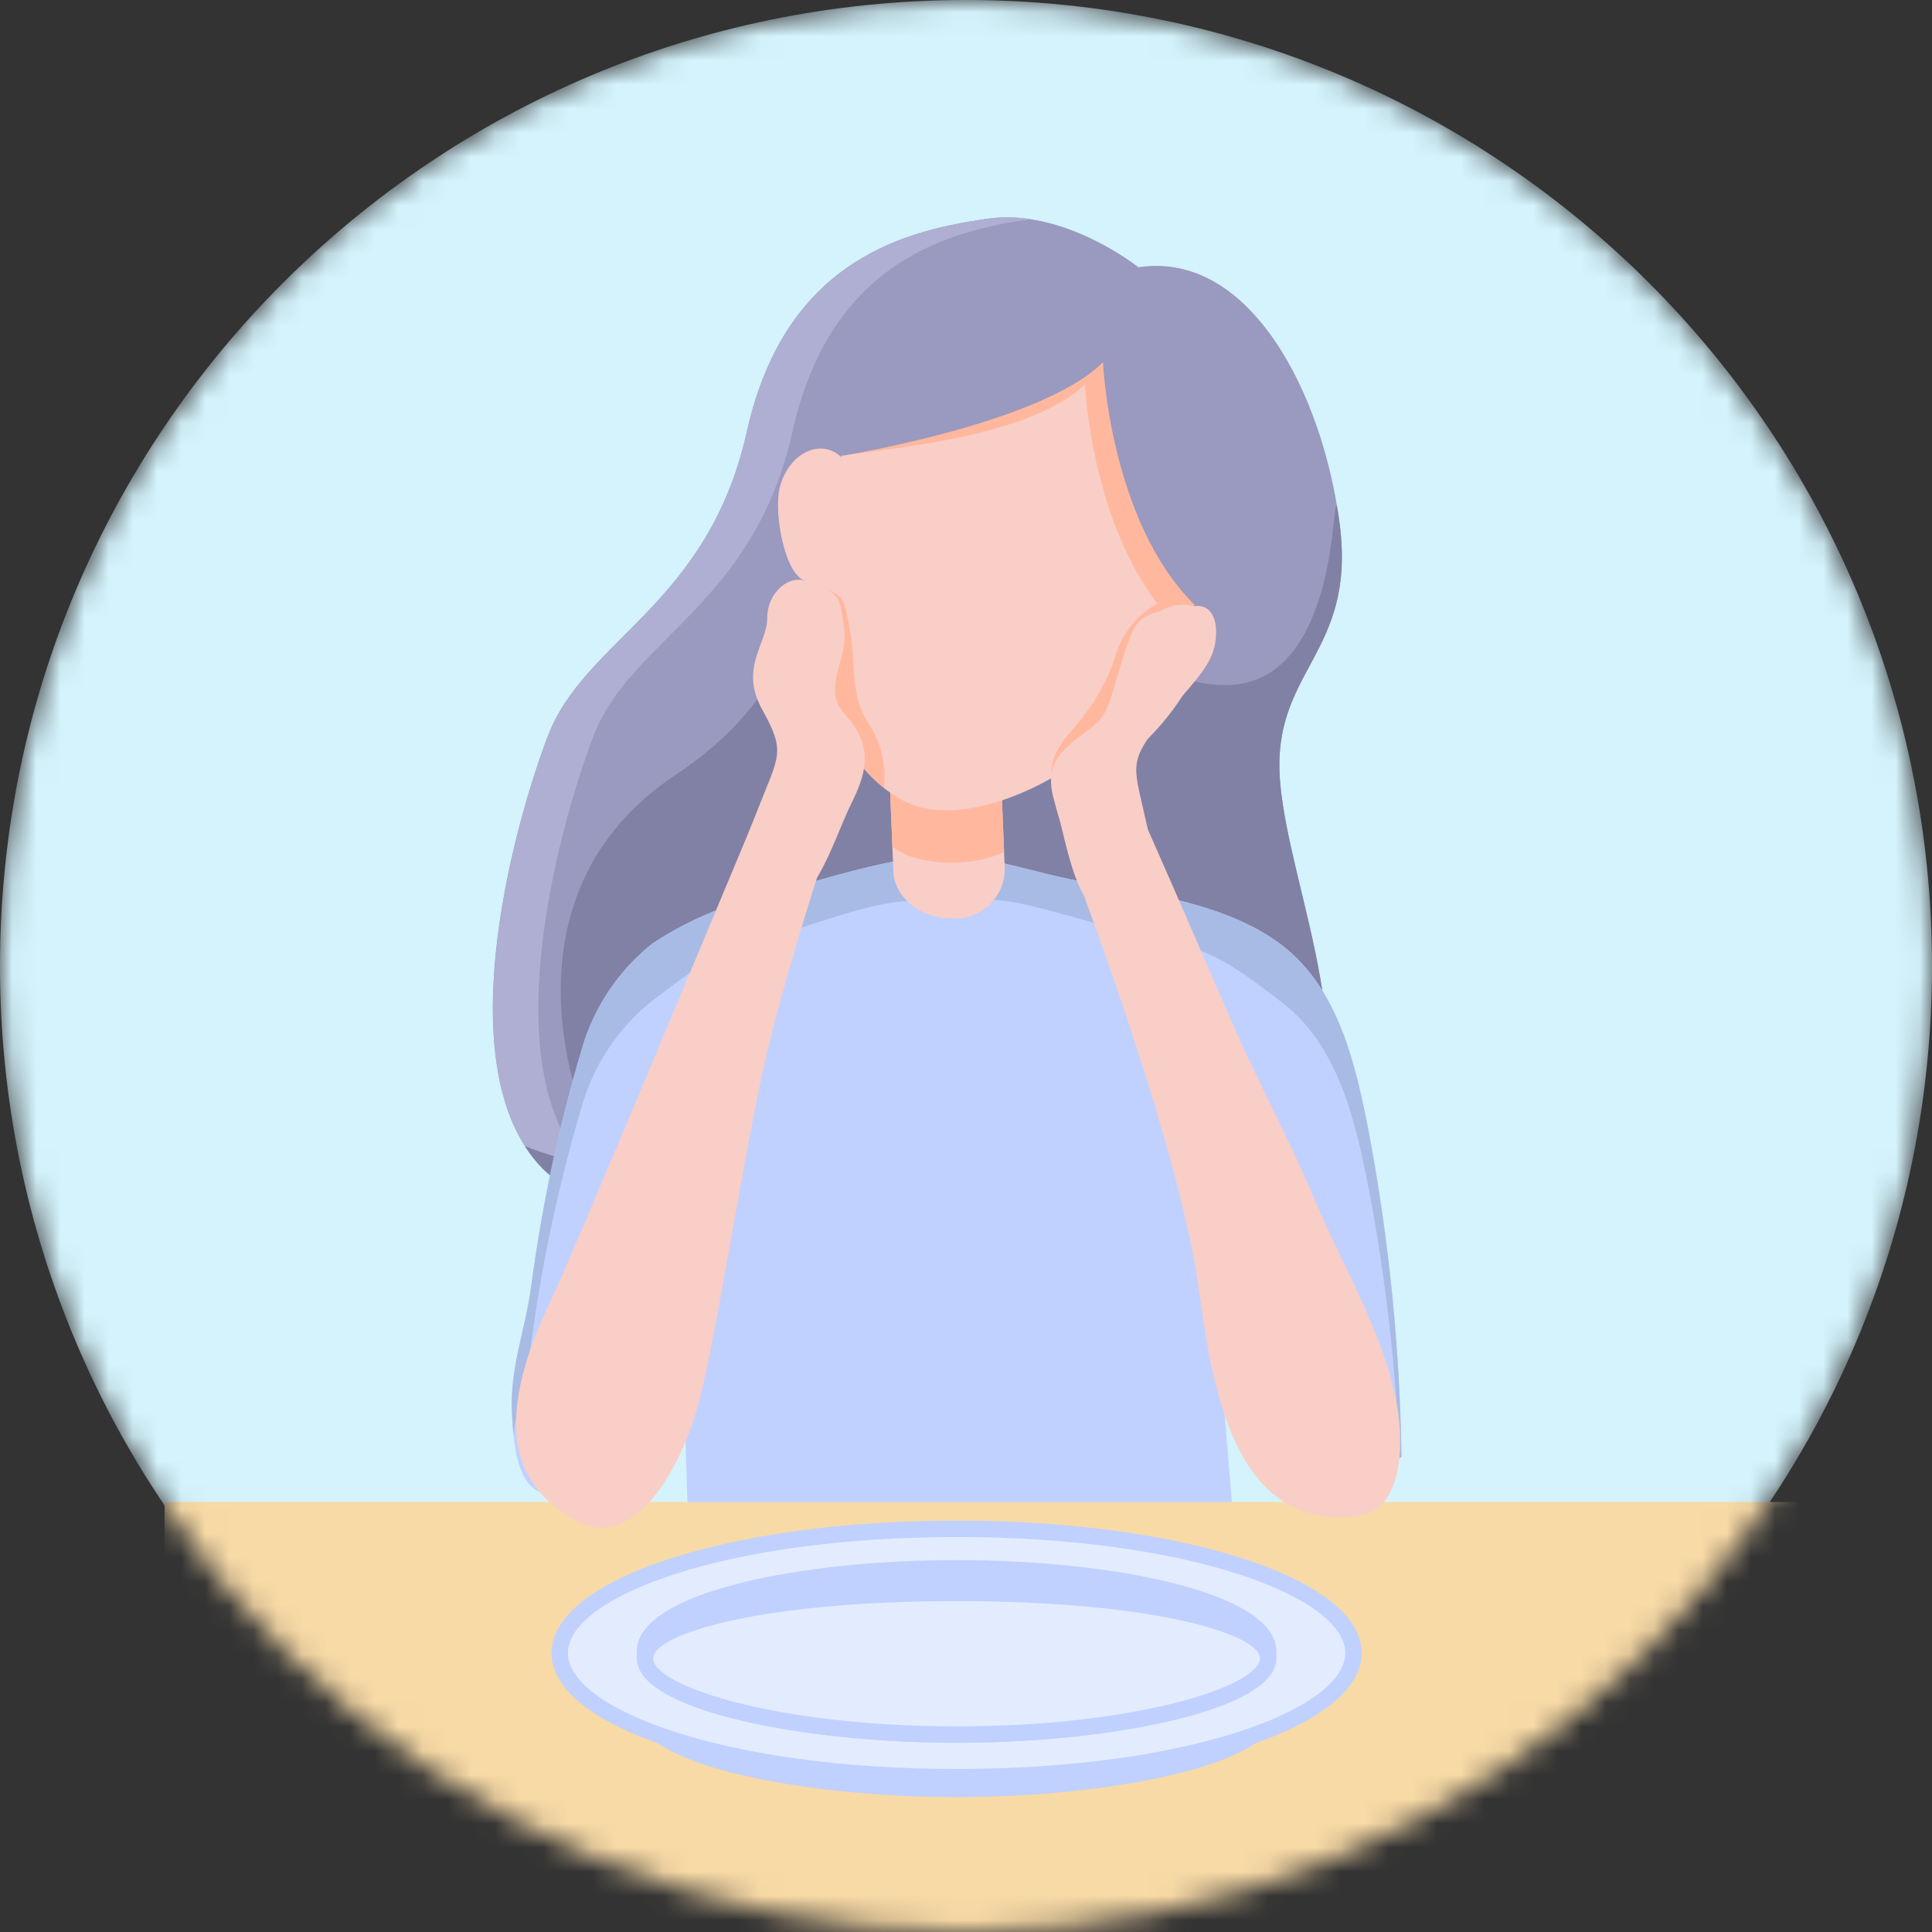 <svg width="80" height="80" viewBox="0 0 80 80" fill="none" xmlns="http://www.w3.org/2000/svg">
<rect x="0" y="0" width="80" height="80" fill="#333333" stroke="none"/>
<mask id="mask0_1200_47081" style="mask-type:alpha" maskUnits="userSpaceOnUse" x="0" y="0" width="80" height="80">
<path d="M80 40C79.984 50.604 75.765 60.769 68.267 68.267C60.769 75.765 50.604 79.984 40 80C34.749 80.001 29.548 78.969 24.696 76.96C19.844 74.952 15.435 72.008 11.72 68.295C8.006 64.583 5.059 60.175 3.048 55.324C1.037 50.473 0.001 45.273 0 40.022V40C0 29.391 4.214 19.217 11.716 11.716C19.217 4.214 29.391 0 40 0C50.607 0.004 60.779 4.22 68.28 11.72C75.781 19.221 79.996 29.393 80 40Z" fill="white"/>
</mask>
<g mask="url(#mask0_1200_47081)">
<path fill-rule="evenodd" clip-rule="evenodd" d="M0 40C0 17.909 17.909 0 40 0C62.091 0 80 17.909 80 40C80 62.091 62.091 80 40 80C17.909 80 0 62.091 0 40Z" fill="#D4F3FC"/>
<path d="M101.131 62.195H6.812V79.999H101.131V62.195Z" fill="#F8DAA6"/>
<path d="M52.513 70.918C52.513 72.538 46.736 74.073 39.611 74.073C32.486 74.073 26.709 72.538 26.709 70.918C26.709 69.298 32.486 68.207 39.611 68.207C46.736 68.207 52.513 69.298 52.513 70.918Z" fill="#C0D1FF"/>
<path d="M39.61 74.416C33.241 74.416 26.367 73.079 26.367 70.919C26.367 68.51 34.691 67.867 39.61 67.867C44.529 67.867 52.853 68.51 52.853 70.919C52.853 73.079 45.979 74.416 39.61 74.416ZM39.61 68.551C31.414 68.551 27.049 69.928 27.049 70.921C27.049 72.041 32.058 73.736 39.61 73.736C47.161 73.736 52.171 72.041 52.171 70.921C52.171 69.926 47.806 68.549 39.61 68.549V68.551Z" fill="#C0D1FF"/>
<path d="M39.611 73.588C48.688 73.588 56.046 71.286 56.046 68.446C56.046 65.607 48.688 63.305 39.611 63.305C30.535 63.305 23.177 65.607 23.177 68.446C23.177 71.286 30.535 73.588 39.611 73.588Z" fill="#E3ECFF"/>
<path d="M39.61 73.93C30.203 73.93 22.835 71.522 22.835 68.448C22.835 65.373 30.204 62.965 39.61 62.965C49.016 62.965 56.385 65.373 56.385 68.448C56.385 71.522 49.017 73.93 39.61 73.93ZM39.61 63.647C29.983 63.647 23.517 66.13 23.517 68.448C23.517 70.765 29.983 73.248 39.61 73.248C49.237 73.248 55.703 70.765 55.703 68.448C55.703 66.13 49.237 63.645 39.61 63.645V63.647Z" fill="#C0D1FF"/>
<path d="M39.611 71.826C46.736 71.826 52.513 70.285 52.513 68.384C52.513 66.483 46.736 64.941 39.611 64.941C32.485 64.941 26.709 66.483 26.709 68.384C26.709 70.285 32.485 71.826 39.611 71.826Z" fill="#C0D1FF"/>
<path d="M39.61 72.164C33.19 72.164 26.367 70.839 26.367 68.381C26.367 65.923 33.19 64.598 39.61 64.598C46.03 64.598 52.853 65.924 52.853 68.381C52.853 70.838 46.029 72.164 39.61 72.164ZM39.61 65.277C32.207 65.277 27.049 66.914 27.049 68.378C27.049 69.843 32.207 71.48 39.61 71.48C47.013 71.48 52.171 69.843 52.171 68.378C52.171 66.914 47.012 65.28 39.61 65.28V65.277Z" fill="#C0D1FF"/>
<path d="M52.513 68.668C52.513 70.288 46.736 71.823 39.611 71.823C32.486 71.823 26.709 70.288 26.709 68.668C26.709 67.048 32.486 65.957 39.611 65.957C46.736 65.957 52.513 67.049 52.513 68.668Z" fill="#E3ECFF"/>
<path d="M39.61 72.165C33.241 72.165 26.367 70.828 26.367 68.669C26.367 66.259 34.691 65.617 39.61 65.617C44.529 65.617 52.853 66.259 52.853 68.669C52.853 70.828 45.979 72.165 39.61 72.165ZM39.61 66.3C31.414 66.3 27.049 67.677 27.049 68.67C27.049 69.79 32.058 71.484 39.61 71.484C47.161 71.484 52.171 69.79 52.171 68.67C52.171 67.675 47.806 66.299 39.61 66.299V66.3Z" fill="#C0D1FF"/>
<path d="M47.138 11.065C47.138 11.065 44.05 8.595 40.885 9.058C37.721 9.521 32.549 10.602 30.929 17.855C29.31 25.107 24.214 26.423 22.67 30.514C21.126 34.604 18.562 44.408 22.469 48.383C26.375 52.359 50.227 52.667 53.546 48.344C56.864 44.022 53.392 36.997 53.006 32.366C52.62 27.735 56.17 27.116 55.475 21.714C54.781 16.313 51.771 10.371 47.138 11.065Z" fill="#9A99BF"/>
<path d="M38.792 24.295C36.374 23.993 34.248 19.503 33.878 21.119C33.508 22.736 34.03 28.075 27.983 32.081C20.497 37.04 24.073 45.859 24.073 45.859C24.073 45.859 48.77 43.57 48.619 43.192C48.468 42.814 43.327 24.133 43.327 24.133L38.792 24.295Z" fill="#8181A5"/>
<path d="M24.354 48.385C20.447 44.41 23.011 34.607 24.558 30.516C26.105 26.425 31.197 25.113 32.818 17.857C34.42 10.684 39.492 9.546 42.665 9.074C42.078 8.981 41.481 8.976 40.892 9.057C37.727 9.52 32.556 10.601 30.936 17.854C29.317 25.107 24.221 26.422 22.677 30.513C21.133 34.604 18.569 44.407 22.476 48.383C24.55 50.493 32.248 51.571 39.51 51.469C32.843 51.38 26.249 50.315 24.354 48.385Z" fill="#AFAFD3"/>
<path d="M55.475 21.717C55.192 19.522 55.429 22.379 54.588 24.903C51.64 33.746 42.342 22.484 41.965 25.81C41.44 30.427 49.592 40.607 46.273 44.933C43.324 48.774 28.706 50.248 21.731 47.456C21.944 47.792 22.191 48.105 22.468 48.389C26.375 52.364 50.226 52.673 53.545 48.35C56.864 44.028 53.391 37.003 53.005 32.372C52.619 27.741 56.169 27.12 55.475 21.717Z" fill="#8181A5"/>
<path d="M39.246 35.367C36.626 35.572 34.622 36.265 32.082 36.959C30.29 37.34 28.583 38.047 27.047 39.045C25.608 40.176 24.567 41.736 24.075 43.498C23.14 46.657 22.45 49.883 22.011 53.147C21.762 55.129 21.076 56.642 21.206 58.639C21.264 59.531 21.333 61.263 22.293 61.755C27.29 64.314 27.533 61.158 28.262 55.696L28.466 62.199H51.008L50.546 56.535C50.546 56.535 52.785 64.756 58.033 60.319C57.966 55.788 57.51 51.27 56.669 46.817C56.128 44.072 55.434 40.953 53.092 39.146C50.904 37.462 47.603 36.992 44.955 36.532C43.047 36.2 41.173 35.51 39.246 35.367Z" fill="#C0D1FF"/>
<g style="mix-blend-mode:darken">
<path d="M21.261 59.407C21.427 58.116 21.831 56.935 22.011 55.514C22.45 52.249 23.14 49.023 24.075 45.865C24.567 44.102 25.608 42.542 27.047 41.412C28.493 40.331 29.441 39.509 31.159 39.04C32.95 38.551 35.929 37.365 37.574 37.314C38.895 37.274 39.853 37.266 41.175 37.27C42.498 37.275 46.021 38.509 47.335 38.738C49.983 39.197 50.902 39.829 53.09 41.512C55.432 43.316 56.126 46.437 56.667 49.183C57.374 52.879 57.803 56.622 57.953 60.382L58.031 60.318C57.964 55.787 57.508 51.27 56.667 46.816C56.126 44.071 55.432 40.952 53.09 39.146C50.902 37.461 47.6 36.991 44.953 36.531C43.05 36.2 41.173 35.508 39.246 35.367C36.626 35.572 34.622 36.265 32.081 36.959C30.29 37.34 28.583 38.047 27.047 39.045C25.608 40.176 24.567 41.736 24.075 43.498C23.14 46.657 22.45 49.883 22.011 53.147C21.762 55.129 21.076 56.642 21.206 58.639C21.218 58.856 21.233 59.122 21.261 59.407Z" fill="#A8BBE5"/>
</g>
<path d="M39.359 38.031C38.227 38.031 37.04 37.23 36.993 36.089L36.748 30.047C36.698 28.874 37.851 28.006 39.023 27.956C40.194 27.906 41.306 28.573 41.356 29.745L41.606 36.028C41.599 36.302 41.538 36.572 41.425 36.822C41.313 37.072 41.151 37.297 40.95 37.484C40.749 37.67 40.513 37.815 40.255 37.908C39.998 38.002 39.724 38.043 39.45 38.029C39.42 38.03 39.389 38.031 39.359 38.031Z" fill="#F9CEC7"/>
<path d="M41.356 29.745C41.306 28.573 40.197 27.904 39.023 27.956C37.848 28.008 36.698 28.875 36.748 30.047L36.952 35.07C37.155 35.206 37.369 35.325 37.591 35.428C38.892 35.87 40.309 35.821 41.577 35.291L41.356 29.745Z" fill="#FFB89E"/>
<path d="M35.285 20.924C35.022 22.001 34.174 24.246 33.346 24.044C32.517 23.842 32.023 21.269 32.286 20.192C32.549 19.115 33.434 18.406 34.263 18.609C35.093 18.811 35.548 19.848 35.285 20.924Z" fill="#F9CEC7"/>
<path d="M48.994 26.194C46.664 31.666 40.426 34.531 37.597 33.246C34.354 31.772 31.923 25.59 34.252 20.119C36.581 14.647 41.856 11.652 46.033 13.431C50.211 15.209 51.323 20.721 48.994 26.194Z" fill="#F9CEC7"/>
<path d="M48.35 24.789C47.856 24.983 47.411 25.284 47.046 25.669C46.68 26.054 46.404 26.515 46.236 27.019C45.9 28.102 45.347 29.105 44.611 29.967C44.045 30.649 43.435 31.233 43.559 32.237C43.684 33.242 48.618 27.245 48.618 27.245L49.147 25.809L48.35 24.789Z" fill="#FFB89E"/>
<path d="M45.536 14.464C41.004 12.67 37.216 14.083 34.852 18.877C36.466 18.595 42.649 18.151 44.924 15.913C44.924 15.913 45.204 22.444 48.754 25.933C48.829 26.007 48.903 26.073 48.974 26.132C51.38 21.529 49.532 16.046 45.536 14.464Z" fill="#FFB89E"/>
<path d="M34.852 18.873C34.852 18.873 43.126 17.547 45.673 14.999C45.673 14.999 45.946 21.529 49.438 25.019C52.931 28.508 51.612 15.112 48.375 13.222C45.596 11.6 38.85 9.471 34.852 18.873Z" fill="#9A99BF"/>
<path d="M49.439 52.131C48.218 45.8 44.938 37.345 44.723 36.604C44.496 35.829 44.258 35.056 44.02 34.285C43.738 33.639 43.581 32.945 43.557 32.24C43.639 31.313 44.481 30.637 45.197 30.141C45.933 29.631 46.053 28.611 46.342 27.763C46.702 26.714 46.653 25.968 48.126 25.25C48.892 24.877 49.935 24.964 50.017 25.884C49.976 26.807 49.685 27.701 49.174 28.472C48.676 29.319 48.06 30.092 47.346 30.767C46.481 31.653 47.177 33.542 47.177 33.542L48.12 35.685C48.434 36.399 48.749 37.113 49.058 37.829L50.921 42.12C52.153 44.984 53.248 46.847 54.454 49.717C55.661 52.586 57.62 55.767 57.932 58.806C58.087 60.307 57.922 62.535 56.255 62.768C50.259 63.602 50.025 55.167 49.439 52.131Z" fill="#F9CEC7"/>
<path d="M22.839 53.79C23.651 52.12 32.045 31.955 32.045 31.955C32.121 31.78 32.232 31.622 32.372 31.49C32.511 31.359 32.676 31.258 32.856 31.193C33.036 31.128 33.227 31.1 33.419 31.112C33.61 31.124 33.796 31.174 33.967 31.261C34.31 31.405 34.592 31.665 34.763 31.995C34.933 32.326 34.982 32.706 34.901 33.07C34.901 33.07 32.705 39.495 31.702 43.837C30.732 48.03 29.54 56.193 28.798 58.566C28.057 60.94 26.142 64.505 23.583 62.822C22.169 61.896 19.813 60.019 22.839 53.79Z" fill="#F9CEC7"/>
<path d="M49.404 25.105C47.827 25.369 47.166 25.249 46.753 26.506C46.339 27.762 46.468 29.09 45.377 29.983C44.285 30.877 43.091 31.381 43.672 33.207C44.253 35.034 44.483 38.095 46.463 38.151C48.444 38.208 47.991 36.451 47.481 34.128C46.971 31.805 46.695 31.62 47.934 30.046C49.173 28.472 50.148 27.692 50.316 26.645C50.483 25.597 50.122 24.984 49.404 25.105Z" fill="#F9CEC7"/>
<path d="M36.601 32.623C36.713 31.631 36.454 30.633 35.875 29.819C35.193 28.678 35.44 27.29 35.18 26.006C34.919 24.722 35.023 24.609 33.629 24.22C33.532 24.196 33.431 24.193 33.332 24.21C33.187 27.774 34.636 31.064 36.601 32.623Z" fill="#FFB89E"/>
<path d="M33.341 24.047C34.856 24.555 34.735 24.661 34.947 25.963C35.159 27.266 34.009 28.483 34.947 29.535C35.885 30.587 36.146 31.482 35.288 33.195C34.43 34.909 33.723 37.896 31.757 37.642C29.791 37.388 30.515 35.723 31.381 33.507C32.248 31.291 32.55 31.152 31.572 29.404C30.593 27.657 31.771 26.655 31.77 25.595C31.769 24.534 32.651 23.816 33.341 24.047Z" fill="#F9CEC7"/>
</g>
</svg>
